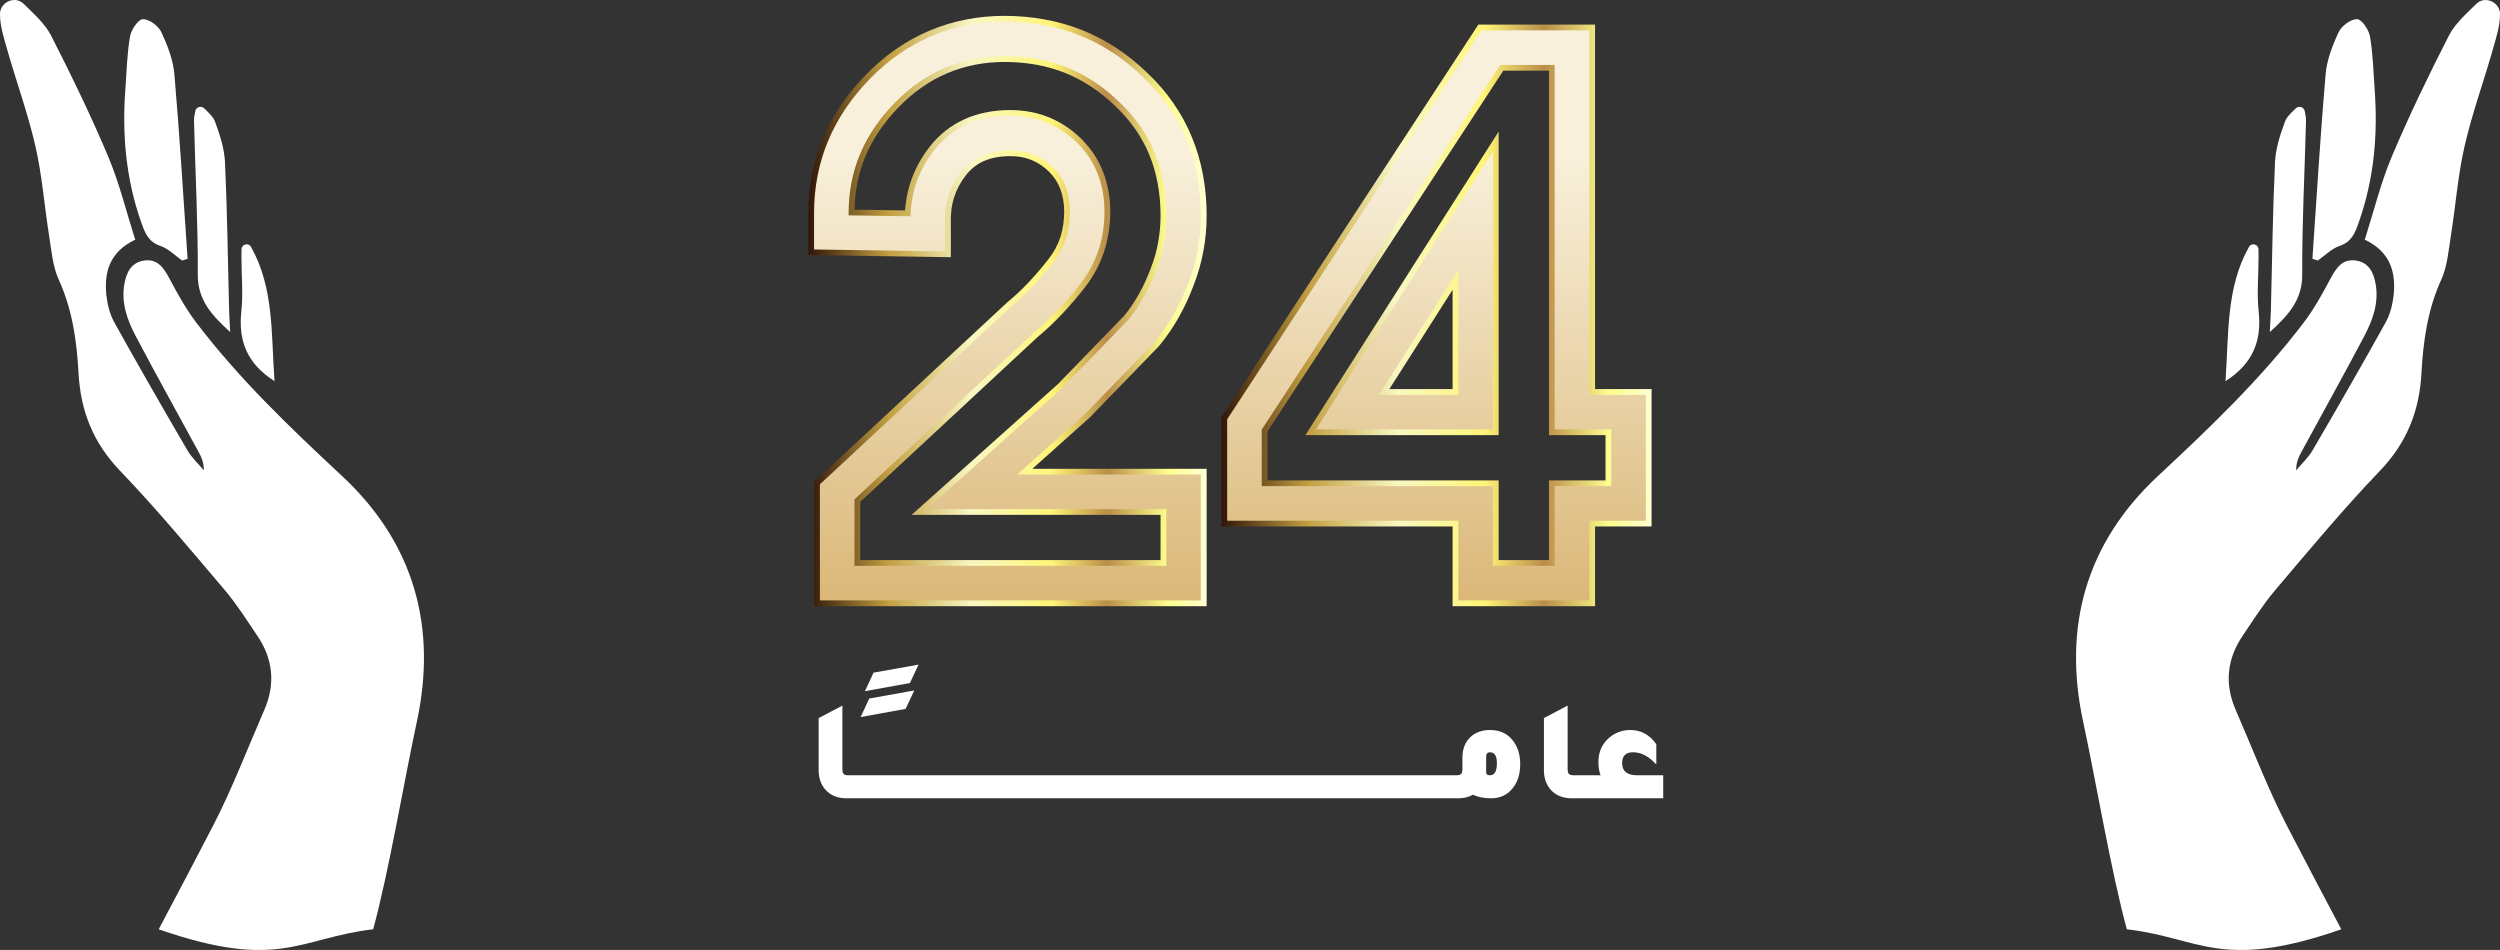 <?xml version="1.0" encoding="UTF-8"?> <svg xmlns="http://www.w3.org/2000/svg" xmlns:xlink="http://www.w3.org/1999/xlink" id="Layer_2" data-name="Layer 2" viewBox="0 0 1252.35 475.87"><rect x="0" y="0" width="1252.35" height="475.87" fill="#333333" stroke="none"/><defs><style> .cls-1 { fill: url(#linear-gradient-2); } .cls-2 { fill: #fff; } .cls-3 { fill: url(#linear-gradient-4); } .cls-4 { fill: url(#linear-gradient-3); } .cls-5 { fill: url(#linear-gradient); } </style><linearGradient id="linear-gradient" x1="404.94" y1="155.81" x2="604.45" y2="155.81" gradientUnits="userSpaceOnUse"><stop offset="0" stop-color="#301609"></stop><stop offset=".2" stop-color="#c29e40"></stop><stop offset=".41" stop-color="#f8f8c2"></stop><stop offset=".61" stop-color="#fff578"></stop><stop offset=".75" stop-color="#ba8d49"></stop><stop offset=".9" stop-color="#fdfd8d"></stop><stop offset="1" stop-color="#ffffd3"></stop></linearGradient><linearGradient id="linear-gradient-2" x1="504.69" y1="330.88" x2="504.69" y2="77.26" gradientUnits="userSpaceOnUse"><stop offset="0" stop-color="#d7b06b"></stop><stop offset="1" stop-color="#f8f0db"></stop></linearGradient><linearGradient id="linear-gradient-3" x1="611.86" y1="157.99" x2="827.34" y2="157.99" xlink:href="#linear-gradient"></linearGradient><linearGradient id="linear-gradient-4" x1="719.6" y1="330.88" x2="719.6" y2="77.26" xlink:href="#linear-gradient-2"></linearGradient></defs><g id="Layer_1-2" data-name="Layer 1"><g><g><g><path class="cls-2" d="M0,7.09c.02,5.91,1.78,11.29,3.28,16.61,4.65,16.53,10.6,32.71,14.44,49.4,3.4,14.83,4.51,30.16,6.92,45.24,1.17,7.32,1.76,15.11,4.77,21.71,6.84,14.99,9.06,30.81,9.93,46.82,1.03,19.12,7.38,35,20.9,49.08,18.33,19.1,35.26,39.53,52.42,59.72,6.01,7.08,10.99,15.07,16.23,22.78,7.95,11.73,9.16,24.24,3.48,37.27-8.5,19.48-16.06,39.47-25.84,58.31-8.92,17.22-17.93,34.35-27.03,51.49,60.52,21.07,70.81,4.19,107.43,0,7.85-28.71,15.58-74.75,21.85-103.81,10.22-47.22-1.03-89.38-37.51-123.33-25.94-24.16-51.61-48.66-73.12-77.02-5.14-6.78-9.27-14.36-13.29-21.87-2.85-5.3-5.93-9.93-12.6-8.98-6.51.91-8.98,5.97-9.99,11.92-1.6,9.37,1.48,17.84,5.64,25.79,10.26,19.48,21,38.7,31.5,58.04,1.5,2.73,2.77,5.58,2.67,9.33-2.75-3.32-6.03-6.31-8.17-9.97-12.4-21.24-24.68-42.57-36.62-64.09-2.29-4.11-3.54-9.14-4.03-13.86-1.13-11.53,1.76-21.57,14.47-27.6-4.47-14.02-7.89-28.2-13.47-41.49-8.68-20.58-18.43-40.73-28.59-60.61-3.09-6.11-8.76-11.05-13.76-16-.04-.02-.06-.04-.08-.06C7.49-2.34-.02,1.04,0,7.09Z"></path><path class="cls-2" d="M93.97,129.66c-2.13-30.82-3.95-61.66-6.61-92.43-.63-7.23-3.43-14.52-6.56-21.17-1.46-3.11-6.1-6.52-9.24-6.46-2.28.04-5.86,5.3-6.43,8.65-1.49,8.76-1.69,17.74-2.34,26.64-1.66,22.53.29,44.58,7.82,66.09,1.94,5.53,3.49,10.11,9.81,12.24,3.97,1.34,7.23,4.78,10.81,7.28.91-.28,1.82-.57,2.74-.85Z"></path><path class="cls-2" d="M102.27,54.27c-1.51-1.46-4.03-.67-4.45,1.39-.4,1.98-.67,3.42-.64,4.85.64,25.71,2.03,51.42,1.9,77.12-.06,12.75,7.14,20.47,16.24,28.71-.19-3.75-.47-7.5-.56-11.26-.64-24.59-.91-49.21-2.05-73.78-.32-6.89-2.57-13.86-5.01-20.4-.86-2.31-2.9-4.19-5.42-6.64Z"></path><path class="cls-2" d="M137.51,190.93c-1.71-23.61-.19-46.73-11.78-67.27-1.26-2.24-4.71-1.32-4.75,1.25-.02,1.43-.03,2.86-.03,4.28.01,8.95.9,17.99-.05,26.83-1.59,14.75,2.89,26.16,16.6,34.91Z"></path></g><g><path class="cls-2" d="M1252.35,7.09c-.02,5.91-1.78,11.29-3.28,16.61-4.65,16.53-10.6,32.71-14.44,49.4-3.4,14.83-4.51,30.16-6.92,45.24-1.17,7.32-1.76,15.11-4.77,21.71-6.84,14.99-9.06,30.81-9.93,46.82-1.03,19.12-7.38,35-20.9,49.08-18.33,19.1-35.26,39.53-52.42,59.72-6.01,7.08-10.99,15.07-16.23,22.78-7.95,11.73-9.16,24.24-3.48,37.27,8.5,19.48,16.06,39.47,25.84,58.31,8.92,17.22,17.93,34.35,27.03,51.49-60.52,21.07-70.81,4.19-107.43,0-7.85-28.71-15.58-74.75-21.85-103.81-10.22-47.22,1.03-89.38,37.51-123.33,25.94-24.16,51.61-48.66,73.12-77.02,5.14-6.78,9.27-14.36,13.29-21.87,2.85-5.3,5.93-9.93,12.6-8.98,6.51.91,8.98,5.97,9.99,11.92,1.6,9.37-1.48,17.84-5.64,25.79-10.26,19.48-21,38.7-31.5,58.04-1.5,2.73-2.77,5.58-2.67,9.33,2.75-3.32,6.03-6.31,8.17-9.97,12.4-21.24,24.68-42.57,36.62-64.09,2.29-4.11,3.54-9.14,4.03-13.86,1.13-11.53-1.76-21.57-14.47-27.6,4.47-14.02,7.89-28.2,13.47-41.49,8.68-20.58,18.43-40.73,28.59-60.61,3.09-6.11,8.76-11.05,13.76-16,.04-.02.06-.04.08-.06,4.35-4.23,11.86-.85,11.84,5.2Z"></path><path class="cls-2" d="M1158.38,129.66c2.13-30.82,3.95-61.66,6.61-92.43.63-7.23,3.43-14.52,6.56-21.17,1.46-3.11,6.1-6.52,9.24-6.46,2.28.04,5.86,5.3,6.43,8.65,1.49,8.76,1.69,17.74,2.34,26.64,1.66,22.53-.29,44.58-7.82,66.09-1.94,5.53-3.49,10.11-9.81,12.24-3.97,1.34-7.23,4.78-10.81,7.28-.91-.28-1.82-.57-2.74-.85Z"></path><path class="cls-2" d="M1150.08,54.27c1.51-1.46,4.03-.67,4.45,1.39.4,1.98.67,3.42.64,4.85-.64,25.71-2.03,51.42-1.9,77.12.06,12.75-7.14,20.47-16.24,28.71.19-3.75.47-7.5.56-11.26.64-24.59.91-49.21,2.05-73.78.32-6.89,2.57-13.86,5.01-20.4.86-2.31,2.9-4.19,5.42-6.64Z"></path><path class="cls-2" d="M1114.84,190.93c1.71-23.61.19-46.73,11.78-67.27,1.26-2.24,4.71-1.32,4.75,1.25.02,1.43.03,2.86.03,4.28-.01,8.95-.9,17.99.05,26.83,1.59,14.75-2.89,26.16-16.6,34.91Z"></path></g></g><g><path class="cls-2" d="M431.12,359.21l4.32-9.29,22.54-4.03-4.32,9.22-22.54,4.1ZM433.28,346.25l4.32-9.29,22.54-4.03-4.32,9.22-22.54,4.1Z"></path><path class="cls-2" d="M758,371.16c-2.73-3.64-6.6-5.47-11.59-5.47-3.89,0-7.08,1.11-9.58,3.31-2.83,2.55-4.25,6.08-4.25,10.59v5.61c0,1.25-.21,2.09-.64,2.52-.43.44-1.28.65-2.52.65h-304.27c-1.25,0-2.09-.21-2.52-.65-.44-.43-.65-1.27-.65-2.52v-31.75l-11.88,6.27v26.06c0,3.98,1.12,7.25,3.38,9.79,2.55,2.88,6.07,4.32,10.59,4.32h306.43c2.78,0,5.25-.6,7.41-1.8,2.35,1.2,5.38,1.8,9.07,1.8,4.13,0,7.49-1.41,10.09-4.25,2.97-3.16,4.46-7.46,4.46-12.88,0-4.66-1.18-8.52-3.53-11.6ZM746.34,388.37c-1.25,0-1.87-.5-1.87-1.51v-7.7c0-1.54.64-2.31,1.94-2.31,2.3,0,3.45,1.83,3.45,5.47,0,4.04-1.17,6.05-3.52,6.05Z"></path><path class="cls-2" d="M833.17,388.37v11.52h-45.79c-4.52,0-8.04-1.44-10.59-4.32-2.25-2.54-3.38-5.81-3.38-9.79v-26.06l11.88-6.27v31.75c0,1.25.22,2.09.65,2.52.43.44,1.27.65,2.52.65h13.32c-.72-1.97-1.08-4.15-1.08-6.55,0-5.14,1.84-9.26,5.54-12.38,3.03-2.5,6.5-3.75,10.44-3.75,5.38,0,9.72,2.38,13.03,7.13v10.15c-3.69-4.08-7.56-6.12-11.59-6.12h-.36c-3.45.1-5.18,1.9-5.18,5.4,0,4.08,2.54,6.12,7.63,6.12h12.96Z"></path></g><g><g><path class="cls-5" d="M407.84,303.66v-62.32l96.71-89.86.07-.05c3.7-3.05,7.31-6.43,10.73-10.07,3.48-3.7,6.84-7.64,10.01-11.71,2.56-3.29,4.51-6.9,5.78-10.72,1.29-3.88,1.95-8.27,1.95-13.04,0-4.12-.66-7.91-1.95-11.28-1.24-3.22-3.06-6.01-5.56-8.51-2.58-2.58-5.42-4.5-8.67-5.88-3.15-1.32-6.77-2-10.76-2-5.13,0-9.6.83-13.3,2.46-3.49,1.54-6.38,3.81-8.86,6.94-2.75,3.49-4.78,7.26-6.04,11.22-1.28,4.03-1.84,8.56-1.64,13.48v4.8s0,11.72,0,11.72l-71.37-1.07v-21.17c0-13.1,2.44-25.58,7.24-37.11,4.77-11.46,11.99-22.2,21.44-31.92,9.51-9.78,20.24-17.25,31.91-22.18,11.67-4.94,24.35-7.45,37.72-7.45s27.11,2.42,38.97,7.19c11.88,4.78,22.85,12.01,32.6,21.49,9.78,9.23,17.26,20.01,22.22,32,4.92,11.88,7.41,25.15,7.41,39.44,0,5.98-.55,12-1.65,17.9-1.1,5.89-2.76,11.65-4.94,17.13-1.86,5.04-4.23,10.18-7.01,15.21-2.86,5.19-6.26,10.17-10.08,14.82l-.54.61-34.36,35.44-28.71,25.66h87.3v68.83h-196.61ZM581.36,280.57v-22.65h-124.7l73.42-65.62,33.13-34.2c2.81-3.45,5.3-7.14,7.42-10.96,2.24-4.05,4.13-8.16,5.63-12.21l.1-.25c1.66-4.16,2.92-8.49,3.74-12.93.83-4.5,1.26-9.1,1.26-13.68,0-11.24-1.9-21.54-5.66-30.62-3.71-8.96-9.38-17.09-16.86-24.15-7.68-7.46-16.16-13.09-25.24-16.74-9.11-3.66-19.32-5.52-30.36-5.52-10.25,0-19.91,1.89-28.71,5.62-8.81,3.73-17.01,9.46-24.36,17.02-7.42,7.63-13.03,15.94-16.68,24.7-3.44,8.25-5.27,17.21-5.45,26.66l25.32.38c.36-4.75,1.22-9.3,2.58-13.57,2.1-6.62,5.44-12.85,9.92-18.53,4.8-6.07,10.73-10.7,17.64-13.75,6.66-2.94,14.28-4.43,22.64-4.43,7.08,0,13.71,1.28,19.72,3.81,5.97,2.52,11.37,6.16,16.03,10.83,4.76,4.76,8.39,10.33,10.78,16.54,2.32,6.02,3.49,12.61,3.49,19.57s-1.05,14.1-3.13,20.34c-2.11,6.31-5.29,12.23-9.46,17.6-3.6,4.62-7.44,9.11-11.41,13.34-4,4.26-8.24,8.25-12.6,11.86l-88.63,82.38v29.16h150.43Z"></path><path class="cls-1" d="M601.56,300.78h-190.83v-58.17l95.72-88.94c3.79-3.12,7.49-6.6,10.99-10.32,3.54-3.77,6.96-7.78,10.18-11.91,2.76-3.55,4.86-7.45,6.24-11.58,1.39-4.18,2.1-8.88,2.1-13.96,0-4.47-.72-8.62-2.14-12.32-1.39-3.61-3.42-6.72-6.21-9.51-2.85-2.85-5.99-4.97-9.59-6.49-3.51-1.47-7.51-2.22-11.88-2.22-5.53,0-10.4.91-14.47,2.71-3.93,1.74-7.18,4.29-9.96,7.79-2.97,3.76-5.16,7.84-6.53,12.14-1.38,4.35-1.98,9.21-1.78,14.47v4.69s0,8.79,0,8.79l-65.6-.99v-18.33c0-12.72,2.36-24.83,7.02-36,4.63-11.12,11.64-21.56,20.84-31.02,9.24-9.5,19.66-16.75,30.96-21.54,11.31-4.79,23.62-7.22,36.59-7.22,13.63,0,26.38,2.35,37.9,6.98,11.53,4.64,22.18,11.66,31.66,20.88,9.48,8.95,16.76,19.42,21.57,31.03,4.77,11.53,7.19,24.43,7.19,38.34,0,5.81-.54,11.65-1.6,17.37-1.06,5.7-2.67,11.28-4.79,16.59-1.84,4.97-4.15,9.98-6.86,14.88-2.78,5.03-6.07,9.87-9.79,14.38l-.47.52-34.21,35.28-34.27,30.63h91.97v63.06ZM428.04,283.46h156.2v-28.42h-120.02l67.86-60.65,33.29-34.37c2.95-3.61,5.57-7.48,7.78-11.49,2.31-4.18,4.26-8.42,5.81-12.6l.08-.22c1.72-4.29,3.02-8.81,3.88-13.44.87-4.67,1.31-9.45,1.31-14.21,0-11.62-1.98-22.3-5.88-31.72-3.86-9.34-9.77-17.8-17.55-25.15-7.95-7.73-16.72-13.52-26.15-17.32-9.45-3.8-20.03-5.73-31.43-5.73-10.64,0-20.68,1.97-29.84,5.85-9.17,3.88-17.68,9.82-25.3,17.66-7.67,7.89-13.48,16.5-17.27,25.61-3.77,9.05-5.69,18.93-5.69,29.34v1.27l30.95.47c.18-5.51,1.05-10.75,2.6-15.62,2-6.28,5.17-12.21,9.44-17.62,4.5-5.7,10.07-10.04,16.55-12.9,6.29-2.78,13.52-4.19,21.47-4.19,6.69,0,12.95,1.2,18.6,3.58,5.63,2.38,10.71,5.81,15.11,10.21,4.48,4.48,7.88,9.7,10.13,15.54,2.19,5.69,3.3,11.93,3.3,18.54,0,6.94-1,13.48-2.98,19.43-2,6-5.03,11.63-9,16.74-3.55,4.56-7.33,8.98-11.23,13.14-3.95,4.2-8.12,8.12-12.4,11.66l-89.61,83.29v33.31Z"></path></g><g><path class="cls-4" d="M727.66,303.66v-39.93h-115.8v-54.55L740.58,12.31h58.45v182.59h28.31v68.83h-28.31v39.93h-71.37ZM775.94,280.57v-39.93h28.31v-22.65h-28.31V35.4h-22.87l-118.12,180.66v24.58h115.8v39.93h25.19ZM653.91,217.99l96.83-152.09v152.09h-96.83ZM727.66,194.9v-49.74l-31.67,49.74h31.67Z"></path><path class="cls-3" d="M796.14,300.78h-65.6v-39.93h-115.8v-50.8L742.14,15.2h54v182.59h28.31v63.06h-28.31v39.93ZM747.86,283.46h30.96v-39.93h28.31v-28.42h-28.31V32.52h-27.31l-119.45,182.68v28.33h115.8v39.93ZM747.86,215.11h-88.69l88.69-139.3v139.3ZM690.73,197.79h39.81v-62.54l-39.81,62.54Z"></path></g></g></g></g></svg> 